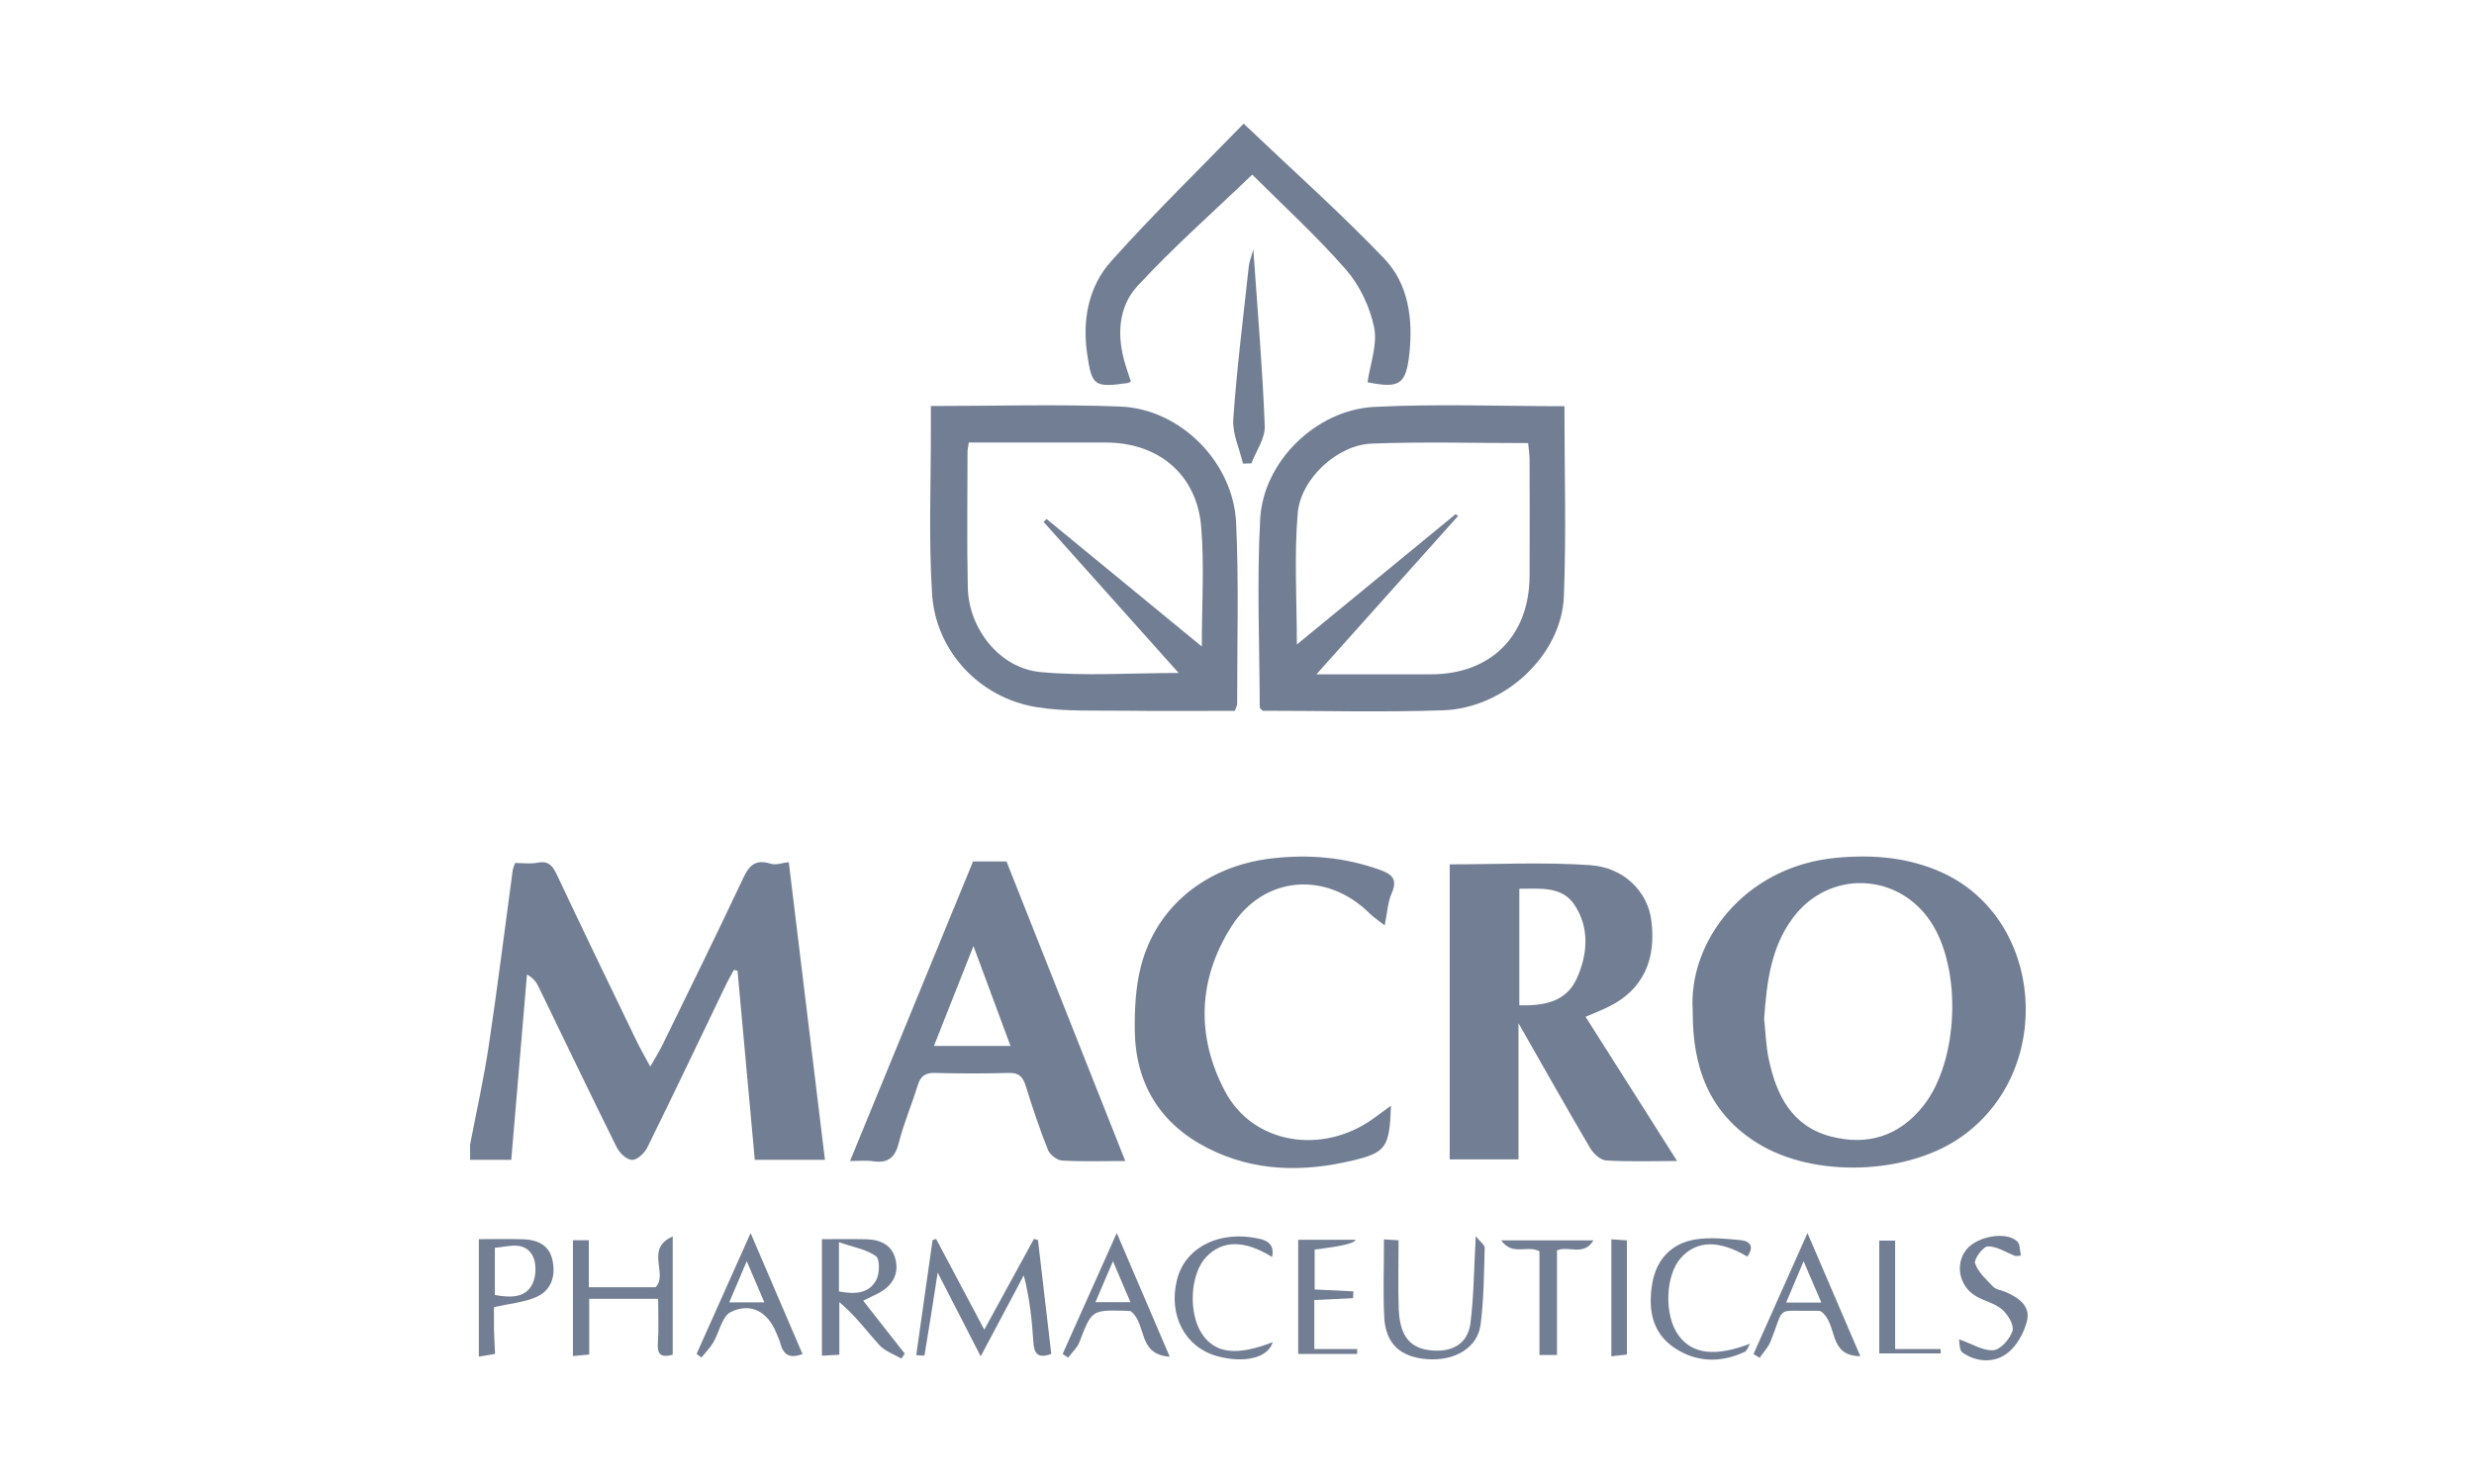 <svg width="100" height="60" viewBox="0 0 100 60" fill="none" xmlns="http://www.w3.org/2000/svg">
<path d="M19 46.285C19.255 44.95 19.555 43.623 19.756 42.278C20.109 39.923 20.401 37.559 20.722 35.199C20.736 35.102 20.782 35.012 20.82 34.892C21.13 34.892 21.436 34.937 21.722 34.881C22.169 34.792 22.336 34.998 22.51 35.369C23.567 37.614 24.649 39.848 25.728 42.083C25.881 42.401 26.06 42.708 26.284 43.126C26.477 42.785 26.645 42.518 26.783 42.236C27.838 40.073 28.904 37.913 29.93 35.737C30.194 35.181 30.38 34.671 31.162 34.924C31.357 34.986 31.607 34.888 31.883 34.858C32.371 38.879 32.855 42.862 33.344 46.892H30.509C30.273 44.315 30.042 41.783 29.811 39.25L29.667 39.212C29.556 39.418 29.435 39.622 29.334 39.834C28.279 42.026 27.236 44.222 26.16 46.403C26.05 46.626 25.754 46.9 25.549 46.897C25.336 46.894 25.046 46.622 24.932 46.395C23.862 44.24 22.823 42.07 21.773 39.906C21.687 39.73 21.586 39.564 21.3 39.4C21.091 41.876 20.88 44.354 20.666 46.892H19.002V46.282L19 46.285Z" fill="#727E93"/>
<path d="M68.421 40.861C68.234 38.12 70.464 35.031 74.233 34.681C75.699 34.544 77.123 34.661 78.471 35.265C82.609 37.124 83.091 43.23 79.322 45.934C77.126 47.51 73.306 47.648 71.01 46.203C69.106 45.004 68.403 43.187 68.421 40.861ZM71.307 41.187C71.359 41.662 71.376 42.251 71.493 42.818C71.799 44.277 72.425 45.539 74.009 45.95C75.491 46.334 76.771 45.935 77.741 44.712C79.166 42.912 79.315 39.212 78.052 37.285C76.715 35.248 73.905 35.165 72.459 37.124C71.59 38.301 71.415 39.678 71.307 41.187Z" fill="#727E93"/>
<path d="M67.788 46.941C66.742 46.941 65.829 46.975 64.92 46.918C64.692 46.905 64.408 46.643 64.276 46.421C63.327 44.808 62.409 43.176 61.378 41.37V46.874H58.598V34.947C60.492 34.947 62.392 34.849 64.275 34.979C65.659 35.075 66.59 36.063 66.743 37.184C66.965 38.817 66.393 40.015 65.058 40.685C64.788 40.821 64.506 40.929 64.09 41.111C65.302 43.023 66.5 44.91 67.788 46.941ZM61.412 40.646C62.432 40.669 63.305 40.503 63.733 39.562C64.181 38.576 64.255 37.508 63.639 36.581C63.132 35.82 62.251 35.933 61.412 35.933V40.646Z" fill="#727E93"/>
<path d="M37.623 16.415C40.254 16.415 42.77 16.339 45.279 16.437C47.706 16.531 49.851 18.682 49.965 21.142C50.078 23.574 50.002 26.015 50.007 28.451C50.007 28.522 49.964 28.59 49.916 28.74C48.441 28.74 46.948 28.756 45.457 28.736C44.267 28.719 43.057 28.779 41.892 28.589C39.602 28.219 37.824 26.336 37.675 24.015C37.532 21.763 37.633 19.497 37.626 17.238C37.626 16.989 37.626 16.739 37.626 16.414L37.623 16.415ZM48.578 26.139C48.578 24.42 48.684 22.845 48.552 21.292C48.372 19.179 46.826 17.897 44.703 17.891C43.992 17.89 43.281 17.891 42.569 17.891C41.436 17.891 40.303 17.891 39.159 17.891C39.131 18.085 39.107 18.182 39.107 18.279C39.107 20.107 39.078 21.935 39.119 23.761C39.157 25.426 40.408 27.015 42.046 27.171C43.843 27.343 45.668 27.209 47.642 27.209C45.76 25.104 43.972 23.103 42.184 21.103L42.302 20.983C44.349 22.666 46.397 24.348 48.577 26.139H48.578Z" fill="#727E93"/>
<path d="M63.235 16.421C63.235 19.044 63.313 21.583 63.212 24.114C63.117 26.489 60.82 28.635 58.324 28.719C55.889 28.802 53.451 28.737 51.037 28.737C50.981 28.675 50.919 28.638 50.919 28.601C50.911 26.064 50.801 23.521 50.936 20.991C51.059 18.665 53.194 16.571 55.547 16.452C58.075 16.323 60.615 16.423 63.235 16.423V16.421ZM58.836 20.788L58.937 20.86C57.072 22.946 55.206 25.032 53.21 27.263C54.892 27.263 56.379 27.269 57.865 27.263C60.263 27.252 61.808 25.712 61.825 23.307C61.835 21.733 61.829 20.158 61.825 18.584C61.825 18.368 61.788 18.153 61.767 17.914C59.612 17.914 57.529 17.856 55.45 17.934C54.066 17.986 52.571 19.344 52.453 20.763C52.309 22.488 52.419 24.233 52.419 26.059C54.58 24.285 56.709 22.537 58.836 20.788Z" fill="#727E93"/>
<path d="M45.484 46.941C44.595 46.941 43.756 46.971 42.922 46.922C42.72 46.909 42.434 46.681 42.356 46.486C42.02 45.64 41.731 44.774 41.46 43.904C41.346 43.537 41.187 43.367 40.774 43.38C39.782 43.409 38.79 43.407 37.8 43.38C37.401 43.369 37.209 43.505 37.092 43.886C36.858 44.66 36.529 45.409 36.335 46.192C36.184 46.802 35.895 47.044 35.279 46.949C35.009 46.908 34.73 46.941 34.359 46.941C36.039 42.85 37.68 38.856 39.331 34.829H40.683C42.271 38.833 43.861 42.847 45.484 46.941ZM39.348 38.25C38.782 39.678 38.278 40.954 37.75 42.288H40.845C40.353 40.962 39.883 39.695 39.347 38.25H39.348Z" fill="#727E93"/>
<path d="M56.224 44.707C56.164 46.38 56.036 46.596 54.676 46.92C52.677 47.399 50.692 47.376 48.82 46.423C46.885 45.438 45.894 43.811 45.868 41.648C45.859 40.795 45.904 39.913 46.111 39.091C46.729 36.65 48.756 35.022 51.374 34.71C52.883 34.529 54.35 34.656 55.785 35.172C56.268 35.344 56.501 35.557 56.253 36.114C56.094 36.47 56.077 36.889 55.97 37.413C55.727 37.222 55.529 37.097 55.367 36.936C53.615 35.2 51.076 35.39 49.762 37.476C48.419 39.608 48.341 41.907 49.519 44.13C50.648 46.263 53.46 46.715 55.528 45.213C55.724 45.071 55.919 44.927 56.222 44.706L56.224 44.707Z" fill="#727E93"/>
<path d="M55.276 15.455C55.383 14.708 55.686 13.927 55.542 13.236C55.371 12.408 54.961 11.538 54.406 10.903C53.205 9.528 51.847 8.291 50.616 7.06C49.053 8.56 47.438 9.986 45.982 11.558C45.191 12.413 45.138 13.587 45.482 14.725C45.554 14.962 45.636 15.196 45.711 15.423C45.647 15.459 45.626 15.479 45.603 15.484C44.231 15.675 44.131 15.62 43.94 14.283C43.744 12.915 44.004 11.576 44.913 10.562C46.67 8.6 48.562 6.759 50.269 5C52.22 6.858 54.156 8.582 55.944 10.448C56.934 11.48 57.12 12.896 56.966 14.309C56.83 15.554 56.564 15.712 55.277 15.455H55.276Z" fill="#727E93"/>
<path d="M42.495 54.741C41.932 54.949 41.799 54.703 41.77 54.269C41.71 53.389 41.628 52.51 41.382 51.563C40.813 52.632 40.244 53.703 39.64 54.839C39.074 53.736 38.528 52.673 37.902 51.453C37.706 52.707 37.544 53.758 37.367 54.805C37.365 54.816 37.187 54.796 37.035 54.789C37.258 53.215 37.477 51.678 37.694 50.141L37.837 50.09C38.465 51.274 39.092 52.456 39.785 53.761C40.493 52.467 41.143 51.277 41.793 50.089C41.847 50.104 41.902 50.12 41.955 50.135C42.133 51.658 42.31 53.181 42.493 54.743L42.495 54.741Z" fill="#727E93"/>
<path d="M34.89 52.588C35.483 53.343 36.026 54.036 36.57 54.729L36.436 54.929C36.136 54.753 35.772 54.634 35.549 54.388C35.027 53.816 34.573 53.184 33.926 52.647V54.775C33.665 54.788 33.457 54.801 33.223 54.813V50.102C33.836 50.102 34.435 50.09 35.033 50.106C35.587 50.119 36.053 50.337 36.194 50.906C36.347 51.523 36.067 51.99 35.508 52.285C35.33 52.378 35.147 52.462 34.89 52.588ZM33.911 52.215C34.538 52.334 35.117 52.316 35.419 51.75C35.558 51.49 35.569 50.906 35.407 50.789C35.023 50.512 34.5 50.428 33.911 50.223V52.215Z" fill="#727E93"/>
<path d="M27.188 54.776C26.676 54.912 26.559 54.723 26.592 54.279C26.633 53.704 26.602 53.123 26.602 52.511H23.817V54.766C23.608 54.785 23.398 54.804 23.158 54.827V50.145H23.8V52.045H26.497C27.027 51.508 26.05 50.488 27.191 49.992V54.776H27.188Z" fill="#727E93"/>
<path d="M50.66 10.082C50.833 12.593 51.032 14.909 51.122 17.227C51.142 17.721 50.774 18.23 50.584 18.734L50.243 18.744C50.102 18.143 49.807 17.53 49.85 16.941C49.995 14.873 50.255 12.815 50.478 10.753C50.497 10.587 50.566 10.426 50.66 10.084V10.082Z" fill="#727E93"/>
<path d="M55.942 50.109C56.199 50.126 56.392 50.138 56.531 50.147C56.531 51.106 56.504 52.011 56.537 52.915C56.58 54.064 57.026 54.561 57.972 54.607C58.77 54.645 59.336 54.288 59.437 53.49C59.574 52.395 59.579 51.283 59.651 49.979C59.83 50.207 60.015 50.334 60.012 50.456C59.981 51.493 59.98 52.536 59.845 53.562C59.723 54.493 58.805 55.03 57.704 54.954C56.606 54.877 56.005 54.333 55.951 53.245C55.901 52.236 55.941 51.224 55.941 50.107L55.942 50.109Z" fill="#727E93"/>
<path d="M19.967 52.848C19.967 53.102 19.963 53.426 19.967 53.749C19.973 54.051 19.993 54.354 20.01 54.74C19.811 54.773 19.606 54.807 19.355 54.85V50.101C19.964 50.101 20.565 50.086 21.166 50.106C21.714 50.124 22.186 50.337 22.322 50.912C22.475 51.563 22.307 52.173 21.656 52.449C21.16 52.66 20.594 52.707 19.967 52.848ZM20.002 52.358C20.672 52.481 21.267 52.472 21.538 51.877C21.683 51.557 21.686 51.028 21.512 50.74C21.165 50.168 20.553 50.405 20.002 50.45V52.358Z" fill="#727E93"/>
<path d="M28.156 54.74C28.855 53.177 29.554 51.612 30.34 49.856C31.085 51.594 31.761 53.167 32.437 54.744C31.937 54.94 31.666 54.786 31.545 54.324C31.507 54.178 31.438 54.041 31.382 53.9C31.038 53.042 30.358 52.645 29.537 53.047C29.184 53.219 29.074 53.87 28.826 54.287C28.698 54.504 28.511 54.688 28.351 54.886L28.158 54.74H28.156ZM30.184 50.991L29.476 52.657H30.895C30.669 52.126 30.455 51.624 30.184 50.991Z" fill="#727E93"/>
<path d="M47.281 54.853C45.957 54.767 46.37 53.516 45.7 53.011C45.688 53.011 45.587 52.996 45.486 52.995C44.118 52.964 44.129 52.969 43.632 54.258C43.542 54.493 43.331 54.681 43.175 54.891C43.102 54.84 43.026 54.792 42.953 54.741C43.658 53.166 44.363 51.592 45.14 49.853C45.882 51.586 46.553 53.155 47.28 54.853H47.281ZM44.986 50.993C44.712 51.633 44.502 52.121 44.278 52.647H45.692C45.461 52.108 45.256 51.627 44.986 50.993Z" fill="#727E93"/>
<path d="M75.196 54.833C73.85 54.818 74.313 53.521 73.596 53.015C73.607 53.015 73.483 52.993 73.361 52.996C71.727 53.03 72.165 52.744 71.568 54.234C71.472 54.475 71.276 54.677 71.126 54.897C71.044 54.847 70.96 54.798 70.877 54.747C71.577 53.177 72.278 51.608 73.059 49.855C73.8 51.58 74.469 53.14 75.196 54.833ZM72.902 50.994C72.639 51.618 72.429 52.114 72.197 52.664H73.619C73.387 52.121 73.174 51.627 72.902 50.994Z" fill="#727E93"/>
<path d="M79.183 54.149C79.726 54.339 80.168 54.628 80.579 54.59C80.872 54.562 81.248 54.129 81.347 53.804C81.418 53.573 81.156 53.143 80.922 52.941C80.627 52.686 80.191 52.602 79.847 52.392C79.189 51.991 79.024 51.127 79.463 50.546C79.885 49.988 81.073 49.763 81.537 50.191C81.656 50.301 81.639 50.56 81.688 50.765C81.537 50.774 81.488 50.792 81.451 50.777C81.084 50.638 80.717 50.387 80.352 50.392C80.162 50.393 79.778 50.91 79.833 51.075C79.954 51.435 80.284 51.733 80.564 52.022C80.677 52.138 80.885 52.164 81.049 52.231C81.574 52.452 82.078 52.793 81.934 53.395C81.818 53.886 81.511 54.441 81.113 54.73C80.592 55.111 79.891 55.082 79.321 54.683C79.191 54.591 79.212 54.284 79.182 54.146L79.183 54.149Z" fill="#727E93"/>
<path d="M51.419 50.823C50.301 50.126 49.411 50.136 48.756 50.82C48.1 51.507 48.021 53.114 48.6 53.953C49.137 54.73 50.004 54.825 51.443 54.266C51.261 54.894 50.306 55.136 49.197 54.83C47.901 54.474 47.221 53.184 47.572 51.751C47.9 50.416 49.324 49.714 50.937 50.092C51.346 50.188 51.506 50.431 51.417 50.823H51.419Z" fill="#727E93"/>
<path d="M70.738 54.33C70.666 54.441 70.621 54.611 70.519 54.659C69.555 55.105 68.587 55.091 67.697 54.506C66.741 53.877 66.613 52.878 66.79 51.866C66.956 50.915 67.575 50.259 68.549 50.109C69.133 50.019 69.75 50.083 70.346 50.138C70.765 50.176 70.904 50.425 70.626 50.805C69.487 50.129 68.594 50.144 67.95 50.849C67.31 51.549 67.255 53.175 67.844 53.987C68.412 54.77 69.352 54.853 70.736 54.33H70.738Z" fill="#727E93"/>
<path d="M52.473 50.124H54.793C54.767 50.262 54.216 50.393 53.139 50.519V52.135C53.659 52.161 54.181 52.186 54.704 52.212L54.693 52.487C54.189 52.511 53.682 52.534 53.126 52.56V54.545H54.858L54.854 54.74H52.473V50.124Z" fill="#727E93"/>
<path d="M60.678 50.15H64.408C64.001 50.809 63.412 50.349 62.934 50.555V54.784H62.225V50.592C61.744 50.32 61.147 50.799 60.679 50.152L60.678 50.15Z" fill="#727E93"/>
<path d="M76.605 54.545H78.439L78.446 54.72H75.961V50.159H76.603V54.545H76.605Z" fill="#727E93"/>
<path d="M65.131 50.106C65.35 50.121 65.544 50.135 65.761 50.15V54.766C65.562 54.789 65.371 54.81 65.131 54.836V50.106Z" fill="#727E93"/>
</svg>

